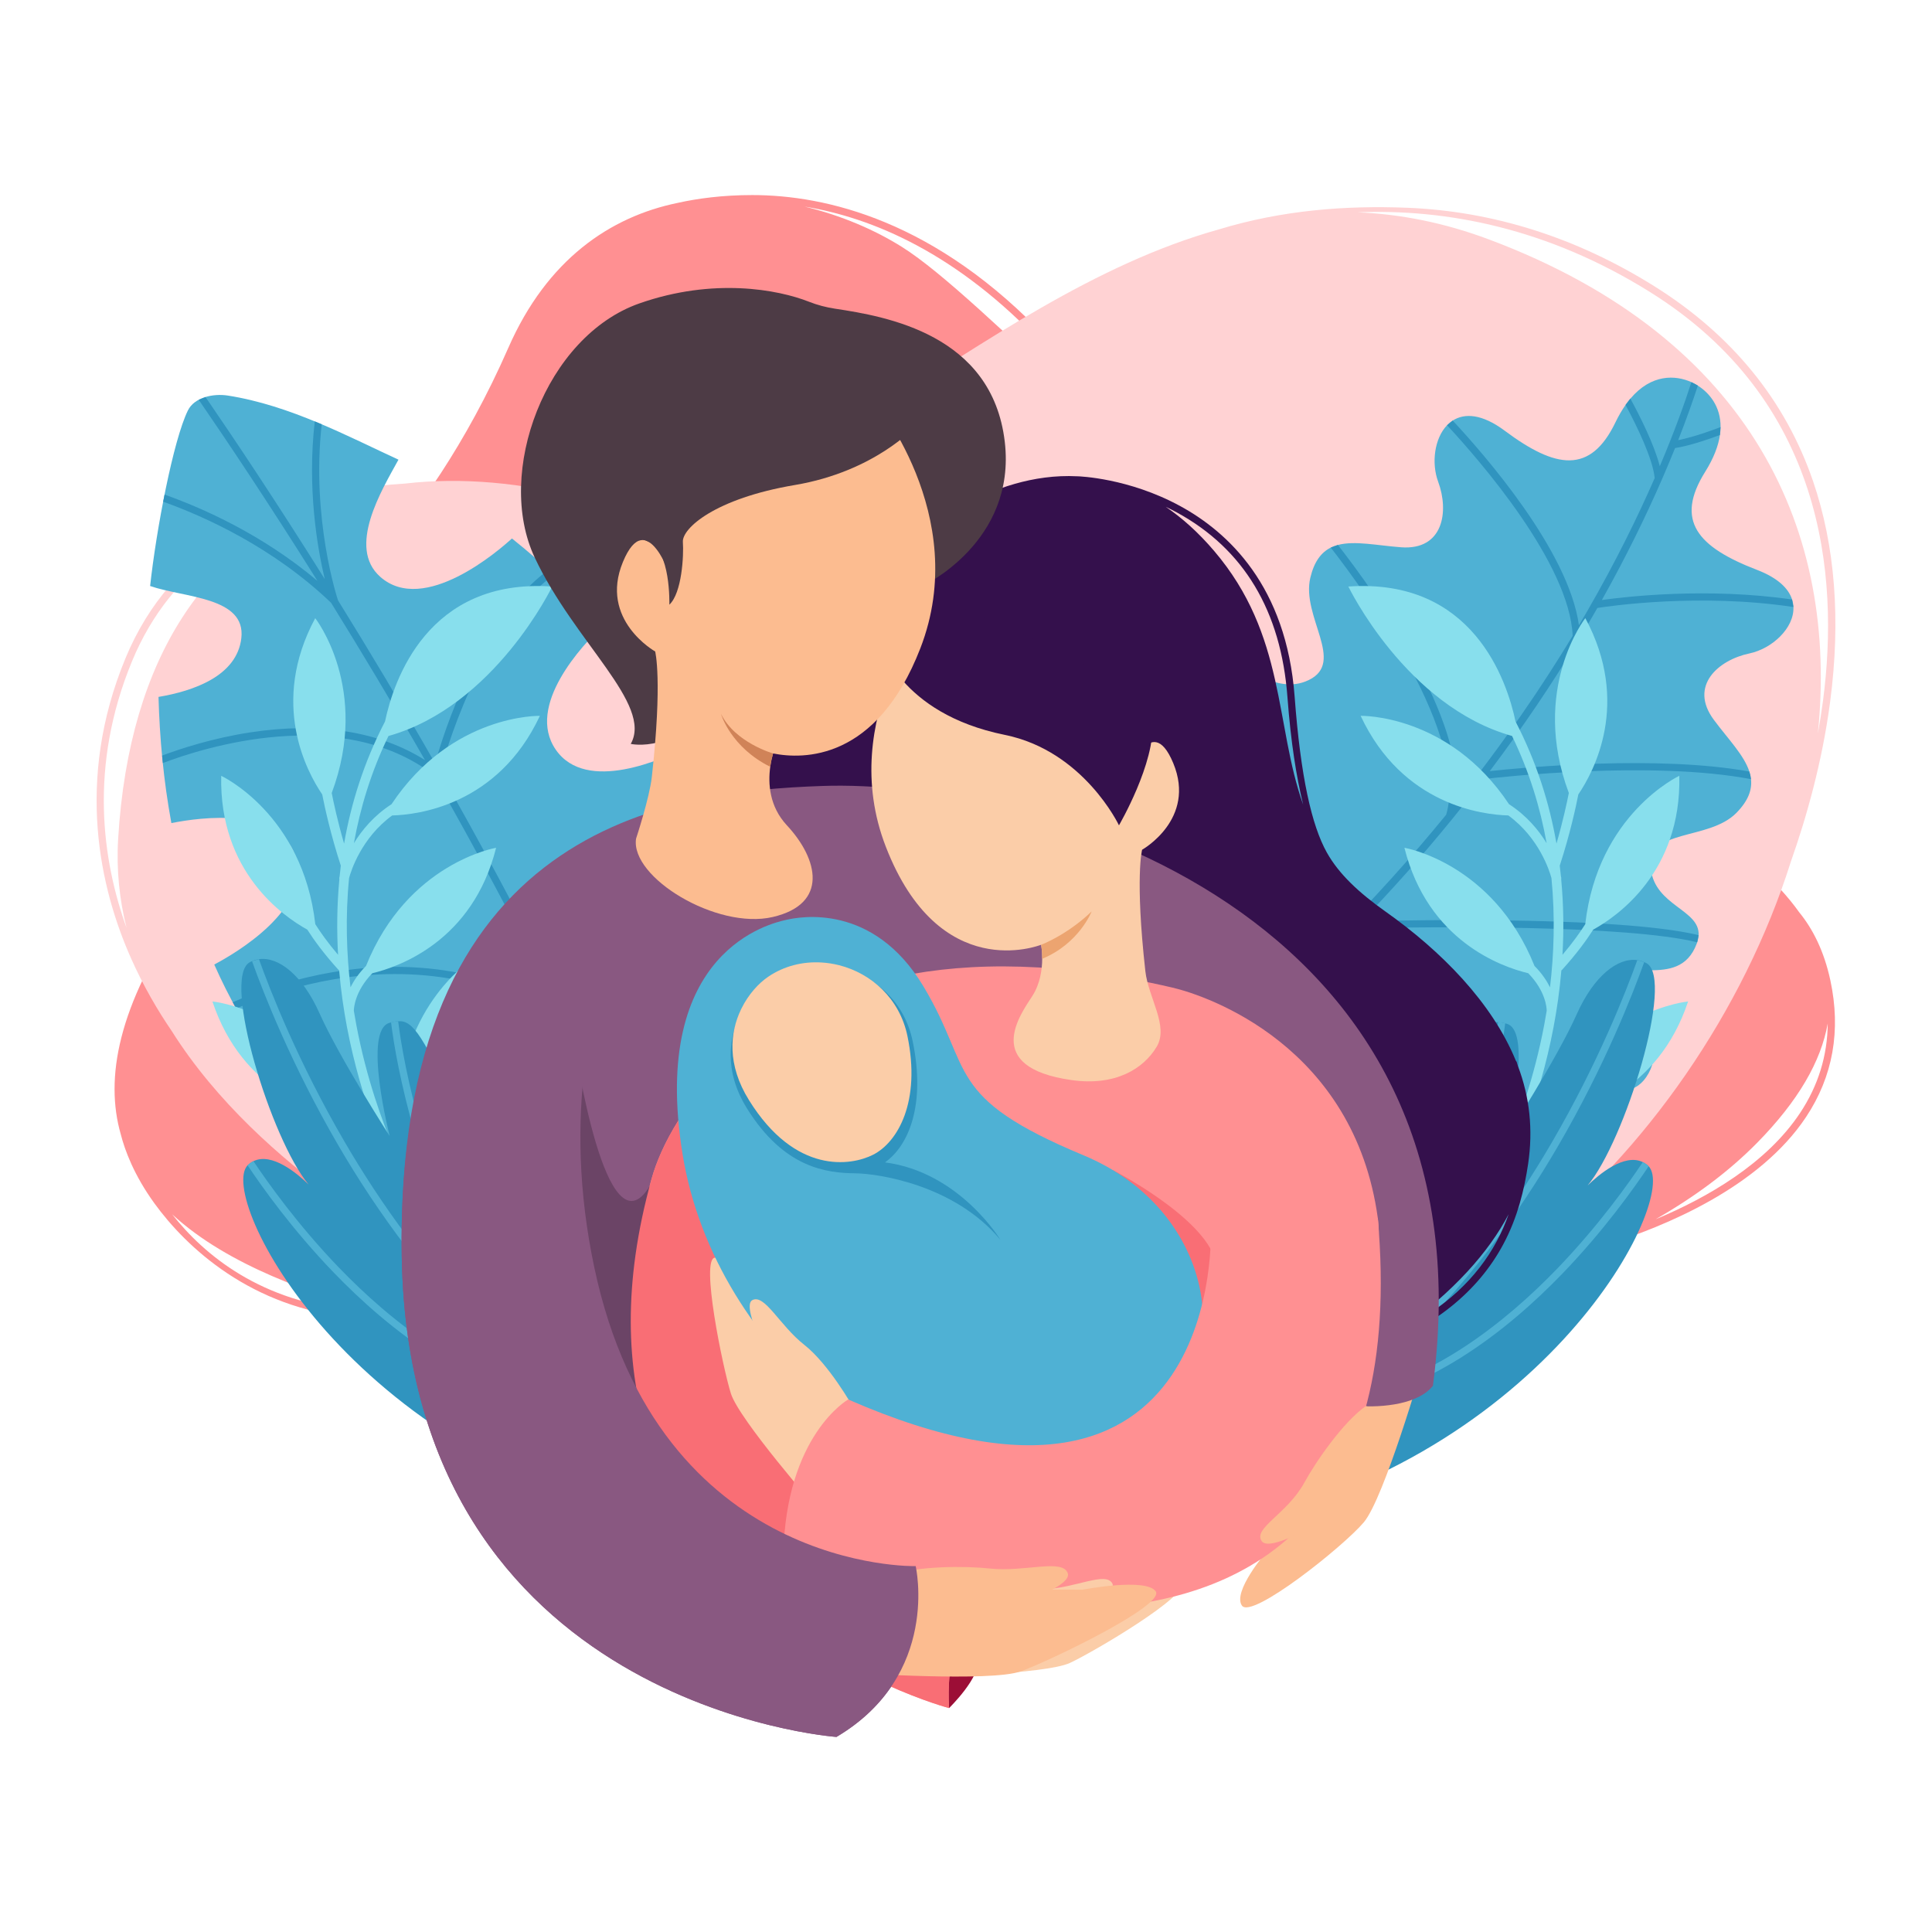 <?xml version="1.0" encoding="UTF-8"?>
<!-- Generator: Adobe Illustrator 27.9.1, SVG Export Plug-In . SVG Version: 6.00 Build 0)  -->
<svg xmlns="http://www.w3.org/2000/svg" xmlns:xlink="http://www.w3.org/1999/xlink" version="1.1" x="0px" y="0px" viewBox="0 0 2000 2000" style="enable-background:new 0 0 2000 2000;" xml:space="preserve">
<style type="text/css">
	.st0{fill:#FF9092;}
	.st1{fill:#FFD2D3;}
	.st2{fill:#4FB1D4;}
	.st3{fill:#3094BF;}
	.st4{fill:#88DFED;}
	.st5{fill:#9C0E36;}
	.st6{fill:#34104C;}
	.st7{fill:#FCBC90;}
	.st8{fill:#895881;}
	.st9{fill:#FBCDA8;}
	.st10{fill:#6B4466;}
	.st11{fill:#F96E75;}
	.st12{fill:#ECA470;}
	.st13{fill:#4D3B45;}
	.st14{fill:#D08358;}
</style>
<g id="White_back">
</g>
<g id="Layer_1">
	<g>
		<g>
			<g>
				<path class="st0" d="M1894.76,1014.74c-6.54-30.33-18.2-53.15-32.22-70.34c-44.99-63.08-136.52-121.39-265.74-175.9      c-168.31-71-335.83-218.79-466.03-339.62c5.22-13.85-9.4-38.49-45.9-77.43C969.01,227.87,854.42,201.93,778.69,201.93      c-30.63,0-56.53,3.5-77.45,8.16c-69.55,14.38-134.87,58.42-175.01,149.95c-88.3,201.37-207.22,284.82-207.22,284.82      s65.62,12.91-129.72,298.24c-67.2,98.15-80.88,173.19-64.3,231.02c4.19,16.41,13.57,42.2,34.88,71.6      c32.95,45.44,100.29,108.74,206.14,118.29c13.38,1.21,30.9,2.01,52.27,2.42c16.67,4.7,29.96,8.59,38.19,12.1      c60.56,25.84,806.36,96.39,1205.98-89.79c60.7-18.94,158.63-59.3,207.19-132.44C1897.51,1114.3,1905.96,1066.68,1894.76,1014.74      z M1079.43,356.55c37.39,39.88,44.98,58.13,44.93,66.37c-82.03-76.27-148.72-140.94-190.67-167.3      c-28.13-17.68-63.01-32.69-100.8-41.77C902.53,225.29,990.5,261.7,1079.43,356.55z M366.68,1356.56      c-96.53-8.7-155.11-57.17-188.45-99.53c58.14,53.77,146.81,82.72,210.3,100.97C380.32,1357.62,373.02,1357.14,366.68,1356.56z       M1863.43,1152.14c-34.81,52.44-95.95,87.69-149.61,110.07c40.24-23.02,75.76-49.29,105.19-79.21      c42.31-43.03,66.11-84.14,73.05-123.51C1891.8,1092.78,1882.23,1123.81,1863.43,1152.14z"></path>
				<path class="st1" d="M1876.87,498.13c-28.65-83.66-84.02-151.62-164.57-201.99c-80.37-50.25-166.42-77.53-255.77-81.08      c-63.35-2.51-129.13,2.43-194.7,22.4c-256.91,71.62-462.4,329.81-656.78,278.97c-64.21-16.79-127.31-22.6-185.65-15.85      c-18.43,1.1-38.38,3.26-58.94,7.06c-78.42,14.52-182.09,56.47-230.63,173.94c-52.52,127.08-25.94,238.71,5.6,309.97      c13.25,29.94,28.48,55.47,42.18,75.52c92.83,147.6,268.81,234.84,268.81,234.84c220.03,134.12,904.31,166.48,1136.74-15.36      c119.73-93.67,221.75-239.28,270.72-394.53c16.03-45.41,32.46-103.05,40.67-165.45      C1905.69,641.81,1899.75,564.94,1876.87,498.13z M122.29,868.58c-1.91,32.11,1.41,62.8,8.71,91.95      c-25.03-69.52-39.37-167.02,5.7-276.09c41.58-100.6,124.91-144.35,196.46-163.08C217.23,565.95,133.78,675.97,122.29,868.58z       M1887.17,725.42c-1.51,11.5-3.31,22.84-5.33,33.97c21.3-206.17-65.62-408.4-340.29-511.46      c-47.04-17.65-92.43-26.36-136.36-28.14c91.68-3.68,196.64,16.08,303.15,82.68C1887.34,414.39,1904.39,594.25,1887.17,725.42z"></path>
			</g>
			<g>
				<path class="st2" d="M837.99,1128.03L610.58,1312c-213.26-56.98-328.94-178.31-388.79-313.53      c19.27-10.12,103.35-57.98,83.51-113.37c-17.73-49.52-96.21-39.36-127.89-33.04c-8.2-44.5-12.18-88.58-13.33-130.62      c35.78-6.02,81.17-21.41,85.75-60.81c4.95-42.89-59.25-41.77-94.42-54c6.41-58.72,24.02-151.03,39.08-181.69      c6.69-13.67,26.25-17.8,41.32-15.46c64.64,10.09,124.71,42.46,176.69,66.36c-17.68,32.1-53.28,90.72-18.92,121.23      c45.32,40.25,123.31-27.67,136.39-39.65c34.96,27.82,66.06,58.42,93.73,90.6c-20.26,19.32-79.91,82.37-48.36,128.06      c31.6,45.72,111.45,9.67,136.54-3.23c6.74,11.61,13.1,23.2,19.17,34.76c1.17,2.21,2.31,4.43,3.46,6.64      C818.33,977.07,837.99,1128.03,837.99,1128.03z"></path>
				<path class="st3" d="M586.67,1045.84c-0.65-1.31-1.3-2.61-1.94-3.92c-0.52-14.41,0.19-45.45,12.21-81.28      c14.94-44.6,50.97-105.84,137.58-146.41c-1.14-2.21-2.29-4.43-3.46-6.64c-88.95,41.79-125.95,104.97-141.31,151.01      c-9.06,27.18-11.87,51.35-12.5,68.23c-39.74-79.75-81.1-156.32-121.53-227.37c0,0,0,0,0-0.02      c3.53-13.6,39.53-146.73,117.55-204.41l-5.57-5.22c-72.45,54.3-108.25,167.99-117.25,200.41      c-34.81-60.91-68.84-117.62-100.49-168.66l-0.02-0.02v-0.02l-0.17-0.52c-0.32-0.9-27.7-83.53-16.73-181.74v-0.02l-7.18-2.98      c-8.03,68.99,2.66,130.77,10.32,163.19c-50.64-80.85-94.18-145.86-123.41-188.45l-0.07,0.02l-6.91,2.83l-0.07,0.02      c28.94,42.09,72.3,106.78,122.87,187.43c-56.78-47.91-118.86-75.33-158.22-89.33l-1.44,7.38      c43.26,15.49,113.64,47.21,173.78,104.62c30.63,49.38,63.55,104.12,97.23,162.87c-47.06-29.71-109.04-39.63-180.55-28.74      c-39.93,6.09-73.66,17.33-91.59,24.09l0.07,0.65l0.7,7.06c41.25-15.71,183.33-61.31,279.94,11.91l0.02,0.02v0.02      c42.88,75.34,86.83,156.94,128.8,241.94c0.04,0.75,0.08,1.44,0.12,2.09c-90.64-53.38-183.64-49.84-246.86-36.9      c-36.89,7.56-68.07,19.09-89.68,28.54l3.58,6.54c21.16-9.2,51.56-20.39,87.59-27.77c64.57-13.23,160.73-16.46,252.82,42.91v0.02      c0,0,0.02,0,0.02,0.02c0.01,0,0.01,0.01,0.02,0.01c31.87,65.3,62.47,132.49,90.43,200.35l6.07-4.9      c-27.72-67.13-58.03-133.63-89.58-198.25L586.67,1045.84z"></path>
				<path class="st2" d="M1856.55,628.33v0.05c0.94,21.8-22.1,43.13-45.57,48.06c-32.1,6.74-62.92,33.44-36.89,68.62      c14.64,19.79,31.28,36.47,36.82,53.65c0.87,2.61,1.44,5.25,1.72,7.88c1.22,10.89-2.71,22.18-14.97,34.76      c-28.96,29.64-93.73,15.49-88.78,57.98c4.5,38.63,50.92,42.21,49.52,68.77c-0.12,2.26-0.57,4.72-1.47,7.36      c-0.12,0.45-0.3,0.9-0.47,1.37c-19.02,50.89-79.61,8.01-92.21,44.58c-11.29,32.74,67.18,44.63,42.36,89.63      c-24.81,45-77.72-11.81-95,19.52c-21.23,38.46,49.92,65.04,9.15,99.87c-24.81,21.21-78.86,9.35-146.51-60.16      c-67.67-69.51-102.95-77.62-102.95-77.62s-16.56-16.46-72.25-33.39c-2.73-0.82-5.59-1.67-8.53-2.51      c-11.66-3.31-24.86-6.61-39.78-9.77c-94.87-20.16-133.73-59.54-129.03-91.84c7.71-53.08,68.12-7.06,89.33-45.52      c17.3-31.33-58.97-45.8-34.16-90.77c24.84-45,76.75,15.02,98.43-11.96c23.97-29.88-42.99-57.98-12.46-100.47      c0.3-0.42,0.62-0.87,0.97-1.32c1.29-1.69,2.59-3.13,3.93-4.33c22.08-20.16,50.62,20.66,87.02,3.23      c38.56-18.47-7.96-65.71,1.69-106.01c4.05-16.96,11.44-26.28,21.16-31.13c2.34-1.17,4.8-2.06,7.38-2.73      c17.53-4.65,40.7,0.57,65.46,2.41c43.63,3.26,49.77-37.04,38.34-67.8c-7.18-19.34-3.93-44.9,9.2-58.55l0.1-0.07      c1.72-1.81,3.63-3.41,5.72-4.72l0.02-0.02c12.18-7.86,30.23-7.14,53.88,10.52c52.93,39.51,88.68,45.12,114.59-8.7      c3.33-6.91,6.84-12.88,10.47-18.02c1.59-2.31,3.23-4.43,4.9-6.41l0.1-0.12c21.8-25.78,46.71-24.49,63.2-17.05l0.05,0.02      l0.02,0.02c1.29,0.6,2.54,1.22,3.73,1.86c0.8,0.45,1.59,0.92,2.39,1.42l0.47,0.27v0.02c11.98,7.61,23.72,21.7,23.49,42.96h-0.02      c0.02,0.02,0.02,0.07,0,0.12v0.07c-0.02,2.56-0.22,5.22-0.65,7.98c-1.59,11.01-6.27,23.67-15.26,38.06      c-31.72,50.64-7.91,77.89,53.75,101.58c21.65,8.33,32.59,19.29,36.22,30.65C1855.98,623.19,1856.42,625.75,1856.55,628.33z"></path>
				<path class="st3" d="M1290.52,1056.72c27.47-24.04,53.35-48.13,77.74-72.12c-2.88-22.52-30.21-220.3-105.41-278.2l4.9-5.64      c73.91,57.33,101.78,236.81,107.2,277.23c45.99-45.72,86.52-90.97,122.1-134.58c24.19-81.77-81.37-227.58-119.44-276.56      l7.38-2.73c37.94,48.6,133.01,180.45,122.24,266.69c49.92-62.35,89.65-121.08,120.8-172.64      c-3.31-75.08-96.69-182.06-130.05-217.99l0.1-0.07l5.72-4.72l0.02-0.02c32.77,35.1,120.06,134.82,130.7,211.97      c2.93-4.95,5.79-9.85,8.58-14.67c29.64-51.36,52.48-98.1,69.84-137.83c-2.11-20.44-18.65-54.2-30.18-75.68l4.9-6.41l0.1-0.12      c9.99,18.35,24.71,47.59,30.46,70.01c15.39-36.25,25.93-65.96,32.74-87.07l0.05,0.02l0.02,0.02l6.12,3.28l0.47,0.27v0.02      c-4.87,14.97-11.54,34.01-20.36,56.49c7.46-1.52,21.83-5.15,43.83-13.52h0.02v0.02l-0.02,0.1v0.07l-0.65,7.98      c-26.2,9.82-41.12,12.73-46.42,13.52c-4.13,10.24-8.65,21.13-13.65,32.59c-0.12,0.4-0.27,0.77-0.5,1.12      c-15.74,36.05-35.97,77.84-61.63,123.59c25.26-3.53,109.42-13.25,196.9-0.52l1.39,7.71v0.05      c-96.39-14.52-189.3-1.17-202.95,0.99c-1.29,2.24-2.56,4.48-3.85,6.71c-4.77,8.28-9.65,16.48-14.59,24.69      c-0.07,0.17-0.2,0.35-0.3,0.52c-28.12,46.67-59.07,92.44-92.63,136.96c35.55-3.83,173.34-16.81,268.68,0.45      c0.87,2.61,1.44,5.25,1.72,7.88c-102.7-19.54-259.36-2.14-276.59-0.12c-10.64,13.92-21.56,27.72-32.69,41.42      c-0.07,0.1-0.15,0.17-0.25,0.27c-15.04,18.47-30.51,36.72-46.44,54.67c-15.27,17.2-30.98,34.13-47.04,50.84      c24.81-0.6,97.03-2.04,171.12-0.47c100.61,2.16,151.41,8.53,177.66,14.89l-1.47,7.36c-72.52-17.78-270.74-16.63-354.65-14.12      c-8.88,9.1-17.9,18.12-27,27.07c-0.25,0.35-0.55,0.65-0.9,0.9c-24.31,23.89-49.42,47.24-75.33,69.94L1290.52,1056.72z"></path>
				<g>
					<g>
						<path class="st4" d="M571.63,607.18c-128.99-9-164.21,97.65-173.06,139.72c-21.96,42.27-35.21,85.12-42.38,126.41        c-6.79-23.48-10.93-42.88-12.79-52.4c40.27-107.71-17.07-180.99-17.07-180.99c-47.3,87.84-8.66,159.15,7.23,182.49        c2.37,12.15,8.52,40.85,19.25,73.73c-0.46,3.69-0.86,7.37-1.23,11.03c-0.14,0.58-0.23,0.97-0.26,1.12        c-0.15,0.67-0.15,1.34-0.02,1.98c-2.56,27.29-2.73,53.56-1.33,78.15c-10.51-12.38-18.17-23.17-23.57-31.67        C313.39,842.42,229,803.12,229,803.12c-2.26,99.5,64.22,145.51,89.11,159.22c6.89,10.81,17.19,25,32.09,41.43        c0.27,0.3,0.57,0.55,0.89,0.76c1.81,21.09,4.7,40.75,8.06,58.5c7.38,38.93,17.71,72.68,26.98,98.3        c-8.14-4.2-15.89-8.59-22.63-12.61c-50.75-103.47-143.6-112-143.6-112c31.28,93.97,108.77,115.12,137.17,119.77        c9.71,5.83,21.7,12.55,34.17,18.48c5.81,14.93,10.81,26.01,13.82,32.38c0.03,0.07,0.06,0.14,0.1,0.21        c1.81,3.8,2.88,5.89,2.94,6c0.89,1.7,2.62,2.67,4.41,2.67c0.78,0,1.57-0.18,2.3-0.57c2.43-1.27,3.37-4.28,2.1-6.71        c-0.05-0.1-0.91-1.76-2.37-4.81c0.44-4.72,2.24-21.46,6.66-37.54c21.85-16.51,82.42-72.17,64.97-171.49        c0,0-76.43,50.86-73.19,164.16c-2.94,9.45-4.93,19.34-6.24,27.49c-10.66-25.12-27.28-69.88-37.83-125.56        c-0.91-4.82-1.79-9.79-2.62-14.88c0.03-2.47,0.92-20.11,19.15-38.83c27.65-6.62,103.93-33.35,128.14-129.86        c0,0-91.84,15.49-134.68,122.33c-7.63,7.69-12.69,15.31-16.03,22.12c-4.05-33.94-5.51-72.41-1.49-113.12        c1.99-7.38,12.67-41.46,44.61-64.79c26.04-0.69,109.5-10.36,152.91-103.13c0,0-91.22-2.25-153.62,91.49        c-18.27,11.84-30.67,26.82-38.91,40.35c6.49-36.33,17.79-73.82,35.78-110.98C511.95,731.15,571.63,607.18,571.63,607.18z"></path>
						<path class="st4" d="M1576.19,1174.96c12.48-5.92,24.46-12.65,34.17-18.48c28.4-4.65,105.89-25.8,137.17-119.77        c0,0-92.85,8.53-143.6,112c-6.74,4.02-14.48,8.41-22.63,12.61c9.27-25.62,19.61-59.36,26.98-98.3        c3.36-17.75,6.25-37.41,8.06-58.5c0.32-0.22,0.62-0.46,0.89-0.76c14.9-16.43,25.2-30.63,32.09-41.43        c24.9-13.71,91.37-59.72,89.11-159.21c0,0-84.39,39.29-97.38,153.61c-5.4,8.5-13.06,19.29-23.57,31.67        c1.4-24.59,1.23-50.86-1.33-78.14c0.12-0.64,0.12-1.31-0.02-1.98c-0.03-0.15-0.12-0.54-0.26-1.12        c-0.37-3.66-0.77-7.34-1.23-11.03c10.73-32.87,16.88-61.58,19.25-73.73c15.89-23.34,54.53-94.65,7.23-182.49        c0,0-57.34,73.29-17.07,181c-1.87,9.52-6.01,28.92-12.79,52.4c-7.17-41.29-20.42-84.13-42.38-126.41        c-8.85-42.07-44.07-148.72-173.06-139.72c0,0,59.68,123.97,169.46,154.7c18,37.17,29.29,74.66,35.78,110.98        c-8.25-13.53-20.64-28.51-38.92-40.35c-62.4-93.74-153.62-91.49-153.62-91.49c43.41,92.77,126.87,102.44,152.91,103.13        c31.93,23.32,42.61,57.38,44.61,64.78c4.02,40.72,2.56,79.2-1.49,113.13c-3.34-6.8-8.4-14.43-16.03-22.12        c-42.84-106.84-134.68-122.33-134.68-122.33c24.23,96.55,100.55,123.26,128.18,129.87c18.23,18.67,19.1,36.15,19.12,38.82        c-0.81,4.99-1.67,9.86-2.56,14.58c-10.54,55.77-27.21,100.67-37.89,125.86c-1.31-8.14-3.3-18.04-6.24-27.48        c3.24-113.3-73.19-164.15-73.19-164.15c-17.46,99.32,43.12,154.98,64.97,171.49c4.42,16.07,6.21,32.81,6.66,37.54        c-1.46,3.05-2.32,4.72-2.37,4.81c-1.27,2.43-0.33,5.44,2.1,6.71c0.74,0.38,1.52,0.57,2.3,0.57c1.79,0,3.52-0.97,4.41-2.67        c0.06-0.11,1.14-2.2,2.94-6.01c0.03-0.05,0.05-0.11,0.08-0.16C1565.36,1201.03,1570.36,1189.93,1576.19,1174.96z"></path>
					</g>
				</g>
				<g>
					<path class="st3" d="M707.12,1580.51c-336.63-62.2-478.98-332.65-452.11-372.55c0.4-0.6,0.82-1.14,1.32-1.62       c0.12-0.15,0.25-0.3,0.4-0.42c1.24-1.17,2.54-2.14,3.88-2.93c0.57-0.35,1.17-0.67,1.77-0.97       c19.19-9.35,45.45,12.83,57.11,24.19c-38.61-45.92-90.22-213.41-61.11-229.99c0.85-0.47,1.67-0.92,2.54-1.24       c0.02-0.02,0.07-0.02,0.1-0.05c2.26-1.02,4.62-1.67,7.06-1.99c0.02-0.02,0.07-0.02,0.1-0.02c19.99-2.76,44.8,16.26,62.48,55.84       c20.71,46.42,72.77,127.34,72.77,127.34s-28.24-109.99-0.05-117.3c0.5-0.12,0.99-0.25,1.47-0.37c0.9-0.22,1.77-0.45,2.61-0.62       c1.67-0.35,3.23-0.6,4.75-0.67c0.92-0.07,1.81-0.07,2.69,0c14.92,1.19,27.2,21.88,71.4,122.29       c54.7,124.31,139.22,193.92,139.22,193.92l50.67,128.61l3.98,10.09L707.12,1580.51z"></path>
					<path class="st2" d="M665.65,1489.44c-24.81-11.61-48.33-25.14-70.58-40.08c-0.01-0.01-0.03-0.02-0.04-0.03       c-0.48-1.28-1.71-2.24-3.17-2.36c-0.12,0-0.22-0.02-0.35-0.02h0c-22.48-15.3-43.63-32.1-63.48-49.81       c-0.01-0.01-0.01-0.03-0.02-0.04h-0.02c-87.74-168.71-110.29-295.33-115.81-339.98c-1.52,0.07-3.08,0.32-4.75,0.67       c-0.85,0.17-1.72,0.4-2.61,0.62c5.52,44.13,27,164.09,107.35,324.15c0,0,0,0.02,0.02,0.02       c-67.8-64.34-119.39-138.68-155.43-200.53c-47.88-82.12-76.8-155.96-88.71-189.12l-7.16,2.04       c11.91,33.24,41.02,107.77,89.33,190.69c38.96,66.85,95.92,148.18,171.79,216.12c0.42,0.72,1.04,1.27,1.77,1.59       c0.02,0,0.05,0,0.05,0.02c0,0,0,0,0.01,0c16.52,14.71,33.94,28.75,52.25,41.89c-92.21-13-172.74-78.64-225.2-133.03       c-42.71-44.35-73.89-88.23-88.53-110.24c-0.6,0.3-1.19,0.62-1.77,0.97c-1.34,0.8-2.64,1.77-3.88,2.93       c-0.15,0.12-0.27,0.27-0.4,0.42c14.87,22.35,46.19,66.43,89.1,110.96c55.89,58,143.33,128.61,243.49,136.91h0       c23.12,15.69,47.63,29.83,73.54,41.97c0.52,0.25,1.07,0.37,1.59,0.37c1.39,0,2.73-0.8,3.38-2.16       C668.31,1492.52,667.52,1490.31,665.65,1489.44z"></path>
				</g>
				<g>
					<path class="st3" d="M1255.87,1581.48c336.63-62.2,478.98-332.65,452.11-372.55c-0.4-0.6-0.82-1.14-1.32-1.62       c-0.12-0.15-0.25-0.3-0.4-0.42c-1.24-1.17-2.54-2.14-3.88-2.93c-0.57-0.35-1.17-0.67-1.77-0.97       c-19.19-9.35-45.45,12.83-57.11,24.19c38.61-45.92,90.22-213.41,61.11-229.99c-0.85-0.47-1.67-0.92-2.54-1.24       c-0.02-0.02-0.07-0.02-0.1-0.05c-2.26-1.02-4.62-1.67-7.06-1.99c-0.02-0.02-0.07-0.02-0.1-0.02       c-19.99-2.76-44.8,16.26-62.48,55.84c-20.71,46.42-72.77,127.34-72.77,127.34s28.24-109.99,0.05-117.3       c-0.5-0.12-0.99-0.25-1.47-0.37c-0.9-0.22-1.77-0.45-2.61-0.62c-1.67-0.35-3.23-0.6-4.75-0.67c-0.92-0.07-1.81-0.07-2.69,0       c-14.92,1.19-27.2,21.88-71.4,122.29c-54.7,124.31-139.23,193.92-139.23,193.92l-50.67,128.61l-3.98,10.09L1255.87,1581.48z"></path>
					<path class="st2" d="M1297.34,1490.41c24.81-11.61,48.33-25.14,70.58-40.08c0.01-0.01,0.03-0.02,0.04-0.03       c0.48-1.28,1.71-2.24,3.17-2.36c0.12,0,0.22-0.02,0.35-0.02h0c22.48-15.3,43.63-32.1,63.48-49.81       c0.01-0.01,0.01-0.03,0.02-0.04h0.02c87.74-168.71,110.29-295.33,115.81-339.98c1.52,0.07,3.08,0.32,4.75,0.67       c0.85,0.17,1.72,0.4,2.61,0.62c-5.52,44.13-27,164.09-107.35,324.15c0,0,0,0.02-0.02,0.02       c67.8-64.34,119.39-138.68,155.43-200.53c47.88-82.12,76.8-155.96,88.71-189.12l7.16,2.04       c-11.91,33.24-41.02,107.78-89.33,190.69c-38.96,66.85-95.92,148.18-171.79,216.12c-0.42,0.72-1.04,1.27-1.77,1.59       c-0.02,0-0.05,0-0.05,0.02c0,0,0,0-0.01,0c-16.52,14.71-33.94,28.75-52.25,41.89c92.21-13,172.74-78.64,225.2-133.03       c42.71-44.35,73.89-88.23,88.53-110.24c0.6,0.3,1.19,0.62,1.77,0.97c1.34,0.8,2.64,1.77,3.88,2.93       c0.15,0.12,0.27,0.27,0.4,0.42c-14.87,22.35-46.19,66.43-89.1,110.96c-55.89,58-143.33,128.61-243.49,136.91h0       c-23.12,15.69-47.63,29.83-73.54,41.97c-0.52,0.25-1.07,0.37-1.59,0.37c-1.39,0-2.73-0.8-3.38-2.16       C1294.68,1493.5,1295.48,1491.28,1297.34,1490.41z"></path>
				</g>
			</g>
		</g>
	</g>
	<g>
		<g>
			<path class="st5" d="M989.51,1721.39l-23.2,8.7l16.16,38.12c0,0,33.15-32.32,29.42-50.14     C1008.16,1700.26,989.51,1721.39,989.51,1721.39z"></path>
			<path class="st6" d="M1571.37,1103.57c-0.74-2.55-1.22-3.99-1.26-4.1c-0.2-0.57-0.53-1.05-0.93-1.45     c-24.61-60.12-76.92-113.32-135.06-154.49c-27.02-19.13-47.99-38.52-60.54-60.93c-15.68-28-27.18-78.37-33.38-161.51     c-8.55-114.66-69.17-170.37-118.51-197.24c-53.36-29.06-104.36-30.75-106.48-30.81c-0.03,0-0.05,0.01-0.08,0.01     c-91.83-4.72-166.63,63.16-166.63,63.16c-126.46-19.64-130.44,69.51-148.88,165.02c-12.12,62.78-51.78,165.26-186.83,251.39     c-64.91,41.4-100.18,128.91-89.85,222.95c10.52,95.73,64.06,170.07,143.23,198.87c0.42,0.16,0.85,0.23,1.27,0.23     c1.52,0,2.95-0.94,3.5-2.45c0.7-1.94-0.29-4.07-2.23-4.78c-64.82-23.58-111.85-78.96-130.88-151.86     c83.34,237.72,631.9,320.91,878.06,164.27c0.83-0.53,1.6-1.05,2.42-1.58c65.03-23.58,111.35-60.55,137.93-110.25     c14.87-27.8,21.78-56.79,25.68-83.13C1587.18,1169.39,1583.52,1135.7,1571.37,1103.57z M703.23,909.39     c55.66-48.96,88.58-131.77,90.87-137.6c-3.26,17.02-7.4,33.73-13.02,49.61C767.29,860.43,738.39,885.32,703.23,909.39z      M1256.85,570.3c-16.45-19.3-33.26-34.25-50.1-45.68c3.85,1.84,7.73,3.8,11.62,5.92c69.24,37.82,107.73,101.86,114.39,191.11     c3.48,46.69,9.33,83,16.25,111.26C1319.56,750.24,1331.39,657.73,1256.85,570.3z M1549.63,1284.57     c-20.81,38.88-54.27,69.75-99.85,92.26c55.45-40.2,91.34-80.48,111.93-119.84C1558.46,1266.22,1554.51,1275.45,1549.63,1284.57z"></path>
			<g>
				<g>
					<path class="st7" d="M1310.65,1606.83c0,0-35.05,40.88-25,55.3s105.12-61.25,126.21-86.31       c21.09-25.06,60.82-162.53,60.82-162.53l-108.52,2.71l-38.86,149.86L1310.65,1606.83z"></path>
				</g>
			</g>
			<path class="st8" d="M947.91,1621.25c0,0,26,112.82-82,176.82c0,0-441.66-31.51-450-496.15     c-8.04-447.86,277.97-482.7,434.96-488.28c211.85-7.54,697.97,124.43,632.5,620.85c-14.46,18.67-50.62,23.04-79.8,20.91     L947.91,1621.25z"></path>
			<g>
				<path class="st9" d="M1156.68,1643.2c0,0,56.08-16.03,65.96-4.31c9.87,11.72-89.06,70.41-114.91,82.51      c-25.86,12.1-150.55,14.51-150.55,14.51l26.79-90.74l134.92,1.12L1156.68,1643.2z"></path>
			</g>
			<path class="st0" d="M1426.29,1260.86c22.38,162.77-346.87,95.89-346.87,95.89l-44.23,261.94l-3.01,17.75     c0,0-8.53,5.15-18.52,17.33c-3.88,4.67-7.96,10.42-11.86,17.3l-0.02,0.02c-11.81,20.83-21.95,52.23-19.32,97.11     c0,0-429.04-112.95-307.99-547.73c4.85-17.43,13.85-38.44,27.75-60.46c14.07-22.35,33.19-45.75,58.18-67.52     c80.78-70.43,222.76-123.91,453.28-70.13C1250.97,1031.07,1401.88,1083.28,1426.29,1260.86z"></path>
			<path class="st10" d="M594.91,1081.07c0,0-8.45,298.14,69.77,366.57c0,0,47.76-284.42,7.71-219.47     C626.91,1301.92,594.91,1081.07,594.91,1081.07z"></path>
			<path class="st11" d="M1039.65,1553.98l-25.98,99.79c-3.88,4.67-7.96,10.42-11.86,17.3l-0.02,0.02     c-11.81,20.83-21.95,52.23-19.32,97.11c0,0-429.04-112.95-307.99-547.73c4.85-17.43,13.85-38.44,27.75-60.46     c14.07-22.35,33.19-45.75,58.18-67.52l251.77,118.74L1039.65,1553.98z"></path>
			<path class="st9" d="M1185.66,1005.24c3.11,27.89,24.56,56.93,11.73,78.34c-13.62,22.8-42.69,40.95-88.13,34.51     c-93.65-13.25-52.66-68.29-40.6-87.02c8.28-12.88,10.17-27.82,10.22-38.54c0.02-8.6-1.12-14.49-1.12-14.49s0,0-0.02,0.02     c-2.29,0.65-105.35,41.25-160.74-101.52c-51.89-133.73,47.99-250.57,47.99-250.57l197.3,93.5l3.56,88.02     c0,0,24.69-75.43,48.73-17.4c24.02,58-32.27,89.55-32.27,89.55S1174.84,908.08,1185.66,1005.24z"></path>
			<path class="st6" d="M911.4,665.43c0,0,19.19,73.1,128.71,95.3c81.78,16.57,118.24,93.65,118.24,93.65s37.92-64.88,34.6-107.14     c-3.31-42.26-225.41-130.11-225.41-130.11L911.4,665.43z"></path>
			<path class="st11" d="M1151.97,1211.24c0,0,93.29,47.93,106.12,93.19c8.93,31.49-4.63,86.25-4.63,86.25s-60.11-3.49-60.26-11.25     C1193.04,1371.67,1151.97,1211.24,1151.97,1211.24z"></path>
			<path class="st9" d="M781.41,1353.59c0,0-25.92-52.25-41.23-51.66c-15.31,0.59,7.92,113.25,16.39,140.51     s90.66,121.07,90.66,121.07l49.04-80.9l-91.69-98.99L781.41,1353.59z"></path>
			<path class="st2" d="M1121.69,1195.98c-145.03-60.5-113.53-87.84-165.72-174.86c-52.19-87.02-128.47-72.1-142.56-68.78     c-14.09,3.31-140.88,30.66-106.9,241.99s243.64,360.49,371.27,343.92c127.62-16.57,133.42-97.79,133.42-97.79     s-0.01-0.05-0.01-0.08C1270.74,1404.02,1258.96,1253.24,1121.69,1195.98z"></path>
			<path class="st3" d="M766.9,1047.78c0.13-0.29,22.22-28.08,32.58-35.12c17.58-11.99,33-13.49,53.45-12.23     c6.48,0.4,11.91,0.26,18.23,1.87c35.21,8.96,65.09,34.35,73.65,75.62c13.69,66.09-4.3,108.15-28.7,125.39     c77.13,9.93,119.47,80.1,119.47,80.1c-47.65-57.18-127.13-68.55-150.02-68.79c-30.07-0.33-73.95-5.46-112.34-67.27     C749.08,1108.5,754.59,1073.34,766.9,1047.78z"></path>
			<path class="st9" d="M903.8,1195.39c-22.79,11.55-80.46,20.76-128.51-56.61c-22.77-36.65-19.81-69.71-8.2-93.83     c0.12-0.27,0.27-0.57,0.42-0.85c7.31-14.89,17.9-26.3,27.67-32.94c16.58-11.31,36.1-15.99,55.39-14.79     c6.12,0.37,12.18,1.32,18.15,2.83c33.22,8.45,62.58,34.36,70.66,73.29C953.44,1140.45,929.38,1182.43,903.8,1195.39z"></path>
			<path class="st9" d="M882.66,1455.97c0,0-24.7-43.92-50.1-63.83c-25.4-19.91-40.88-52.94-53.73-46.27s23.59,74.02,23.59,74.02     l65.09,72.93l20.28-31.66L882.66,1455.97z"></path>
			<path class="st0" d="M1426.29,1260.86l-172.84,10.12c0,0,16.16,349.31-375.41,177.76c0,0-64.64,36.67-67.13,160.98     C810.92,1609.72,1480.16,1872.11,1426.29,1260.86z"></path>
			<path class="st7" d="M1306.3,1595.57c-9.97-13.28,26.25-28.28,43.97-60.8c11.65-21.37,40.34-62.97,63.6-79.14     c13.64,0.99,16.41,24.86,19.18,24.21l-45.68,83.78C1387.37,1563.62,1316.28,1608.85,1306.3,1595.57z"></path>
			<path class="st9" d="M1151.54,1639.32c-6.49-12.94-38.41,4.71-70.66,5.91c-21.2,0.79-49.84,10.55-65.88,16.87     c-4.53,11.03-6.73,21.83-7.07,34c-0.09,3.13-1.12,5.64-2.7,7.55l83.76-18.26C1088.98,1685.38,1158.02,1652.26,1151.54,1639.32z"></path>
			<path class="st12" d="M1130.06,943.53c0,0-12.85,33.15-51.18,49c0.02-8.6-1.12-14.49-1.12-14.49S1104.54,968.03,1130.06,943.53z"></path>
		</g>
		<path class="st13" d="M885.9,460.07l69.01,146.57c0,0,97.61-45.25,85.2-149.57c-13.2-111-122.7-129.52-175.77-137.53    c-9.19-1.39-18.19-3.75-26.83-7.16c-32.16-12.7-98.93-25.18-175.6,1.7c-97,34-149.71,175.24-108.36,263.12    c41.36,87.88,122.45,151.88,99.4,192.88c0,0,47.95,11,86.95-47c39-58,145.99-205,145.99-205V460.07z"></path>
		<g>
			<g>
				<path class="st7" d="M1120.55,1645.67c0,0,65.71-12.71,75.82,1.67c10.11,14.38-108.83,71.58-139.6,82.82      c-30.76,11.24-173.53,1.53-173.53,1.53l39.69-101.03l154.11,14.77L1120.55,1645.67z"></path>
			</g>
			<path class="st7" d="M1105.42,1628.81c-5.2-15.77-44.38-1.09-81.2-5.12c-24.2-2.65-74.73-2.87-101.29,6.97     c-6.99,11.76,12.38,24.79,9.96,38.55c-0.62,3.54-2.21,6.22-4.33,8.11l98.13-6.7C1026.7,1670.62,1110.61,1644.58,1105.42,1628.81z     "></path>
		</g>
		<path class="st7" d="M952.71,671.19c-45.28,116.7-121.35,114.97-152.45,108.77c-1.06,3.75-2.16,8.47-2.9,13.83    c-2.37,17.2-1.03,41.01,17.22,60.58c32.66,35.03,43.33,81.47-14.67,94.92s-147.59-41.08-141.46-81.15    c0-0.02,13.87-41.92,16.31-63.81c11.19-100.52,3.47-129.93,3.47-129.93s-58.23-32.64-33.39-92.64c24.88-60.03,50.42,18,50.42,18    l3.68-91.06l204.11-96.74C903.05,411.96,1006.39,532.83,952.71,671.19z"></path>
		<path class="st13" d="M947.91,441.07c0,0-42,47-125,61s-117,45-116,59s-1,52.8-14,64.9c0,0,1.72-56.97-22.14-65.43    c-23.86-8.47-62.86-100.47-62.86-100.47l267-65l73,13.79V441.07z"></path>
		<path class="st8" d="M615.21,1312c-33.19-157.3-3.66-283.02,34.39-369.63c24.18-55.04-17.28-88.41-57.69-62.22    c-99.97,64.79-180.2,187.69-176,421.77c8.34,464.64,450,496.15,450,496.15c108-64,82-176.82,82-176.82S681.91,1628.07,615.21,1312    z"></path>
		<path class="st14" d="M800.26,779.96c-1.06,3.75-2.16,8.47-2.9,13.83c-40.7-20.22-50.76-53.87-50.95-54.72    C760.91,768.74,800.26,779.96,800.26,779.96z"></path>
	</g>
</g>
</svg>
